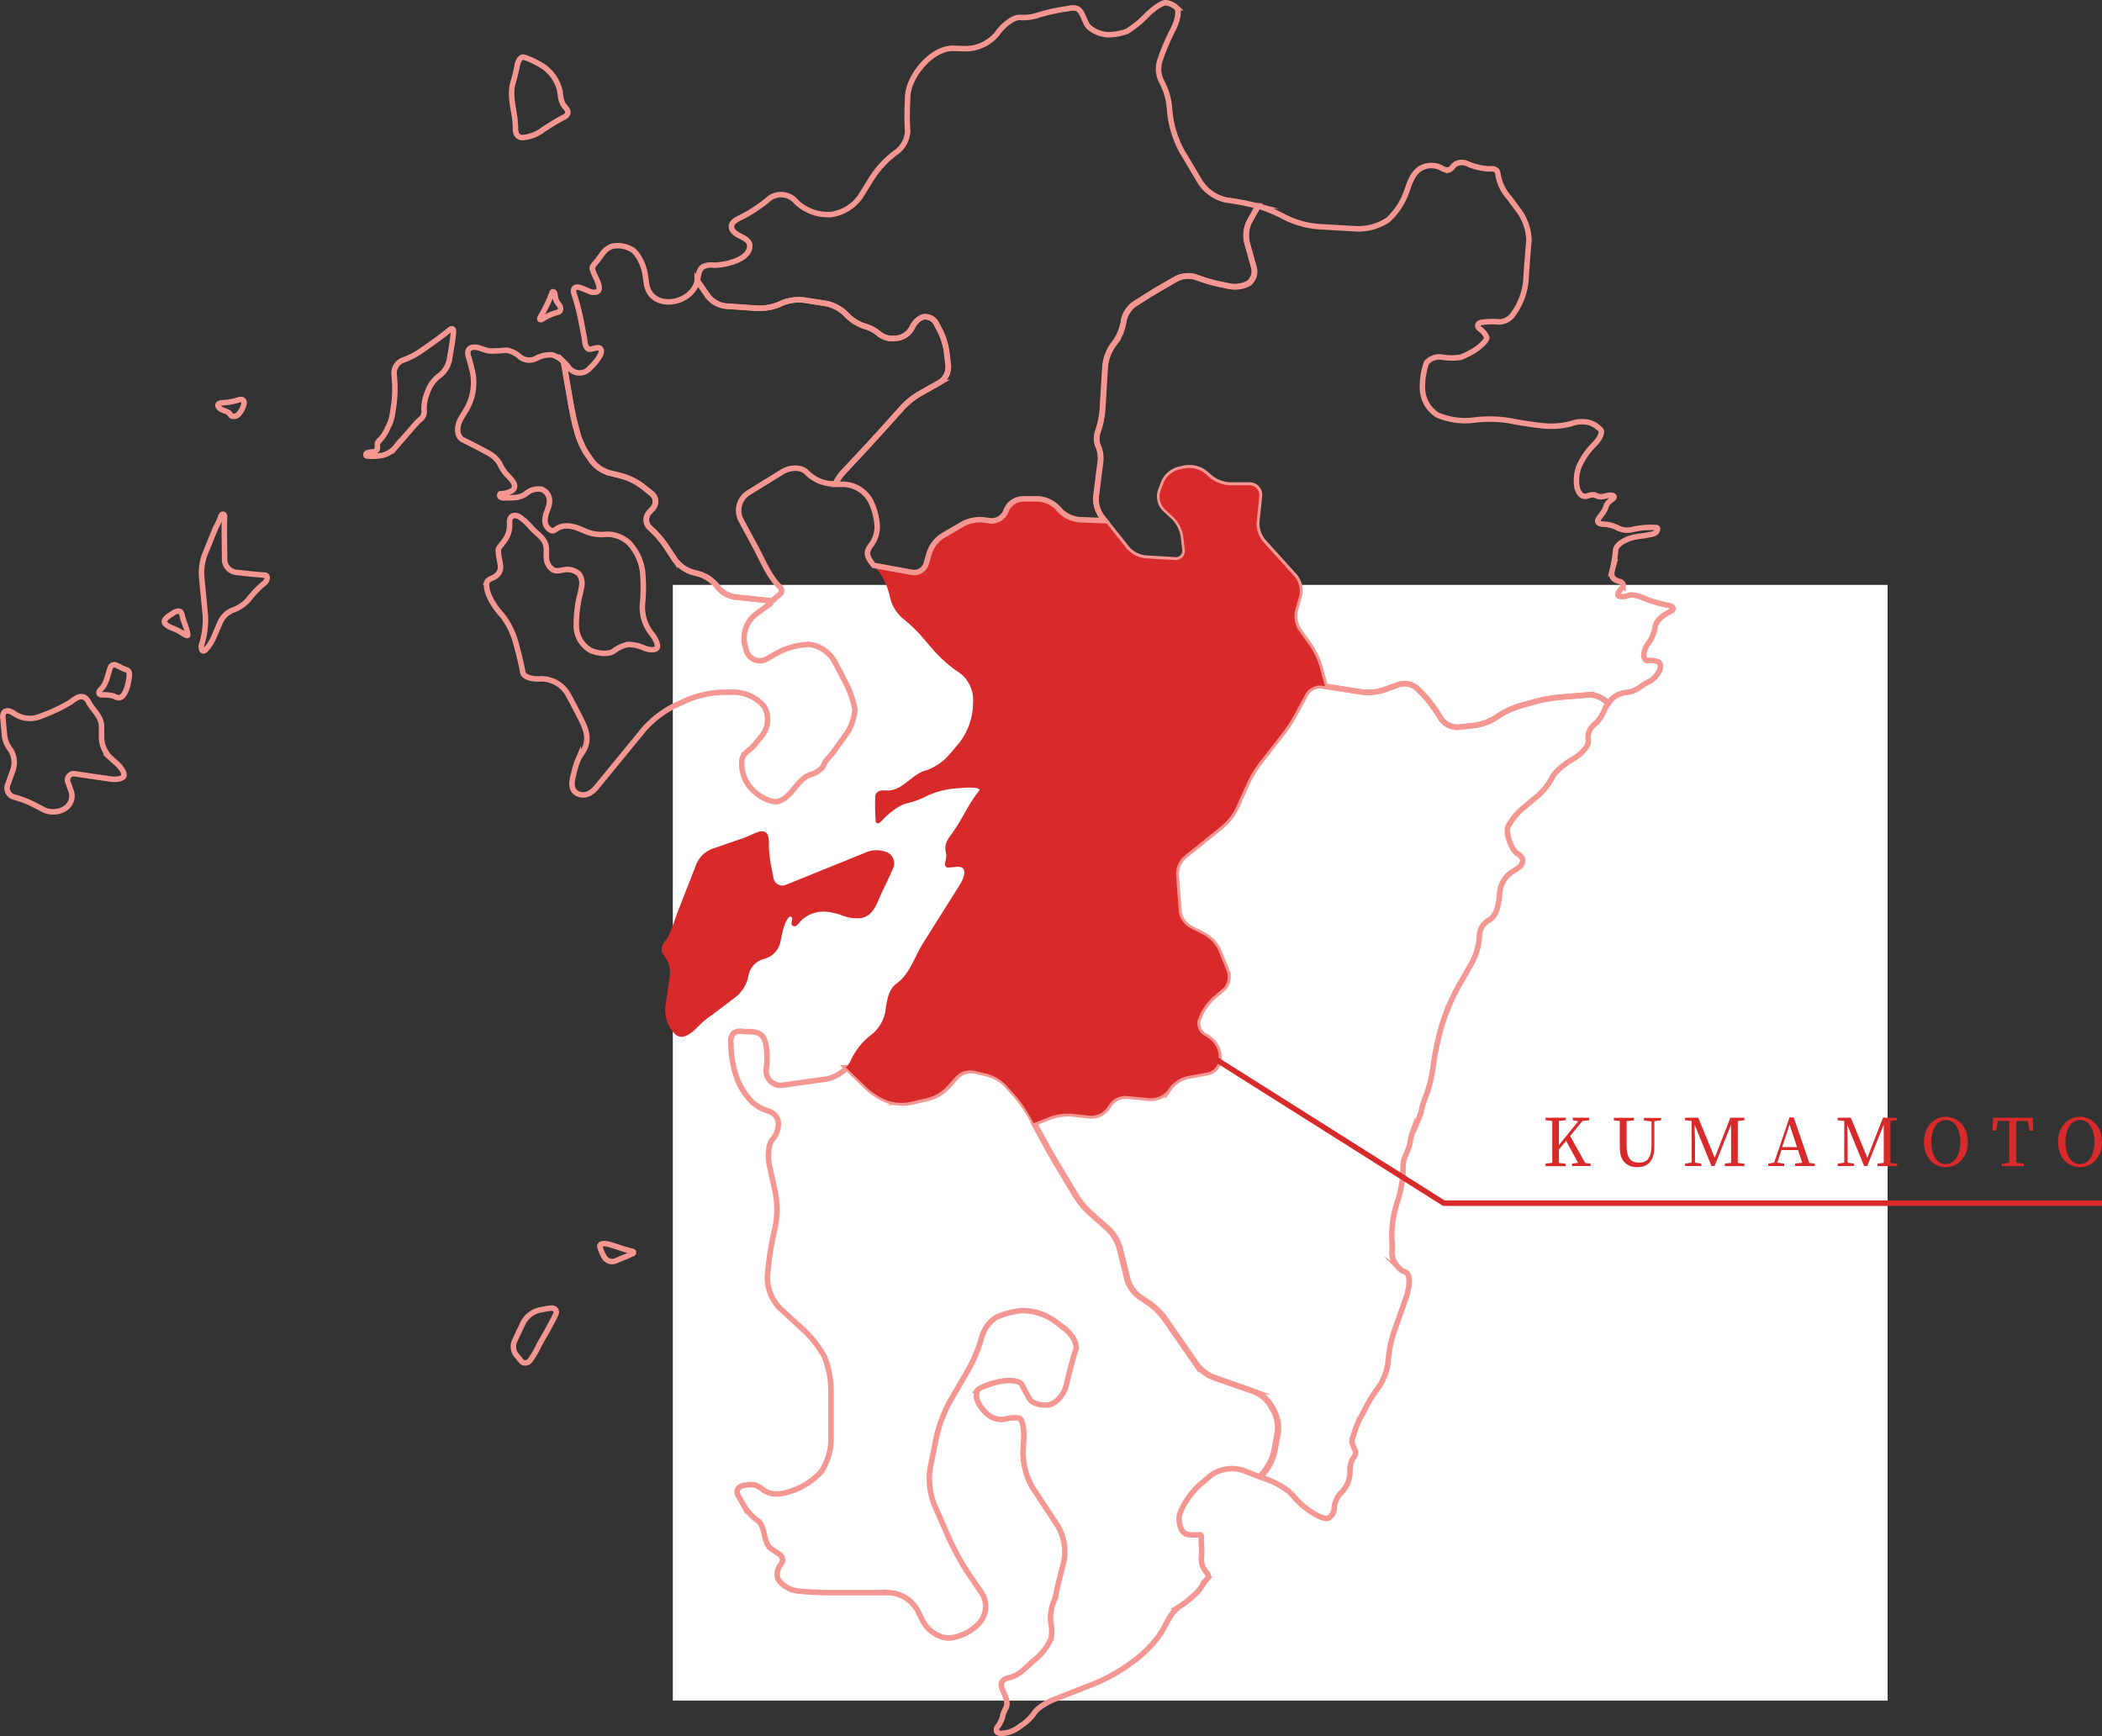 <svg id="Layer_1" data-name="Layer 1" xmlns="http://www.w3.org/2000/svg" width="382.4" height="315.92" viewBox="0 0 382.4 315.92">
  <rect x="0" y="0" width="382.4" height="315.92" fill="#333333" stroke="none"/>
  <defs>
    <style>
      .cls-1 {
        fill: #fff;
      }

      .cls-2, .cls-4 {
        fill: none;
        stroke-miterlimit: 10;
      }

      .cls-2 {
        stroke: #f49792;
      }

      .cls-3 {
        fill: #d82a2a;
      }

      .cls-4 {
        stroke: #d82a2a;
      }
    </style>
  </defs>
  <title>index_img01</title>
  <rect class="cls-1" x="122.4" y="106.42" width="221" height="203"/>
  <g>
    <g>
      <path class="cls-2" d="M-5415.44,247.2c0,.39.07.78.08,1.17a2.84,2.84,0,0,0,.16,1.27,1.22,1.22,0,0,0,.89.67,1.41,1.41,0,0,0,.41,0,7.07,7.07,0,0,0,3.64-1.48c1.22-.77,2.34-1.52,3.64-2.18a1.38,1.38,0,0,0,.74-.64c.17-.44-.14-.91-.46-1.26-.8-.85-.8-2-1-3.14a7.39,7.39,0,0,0-3.26-4.41c-1.55-.92-3.14-1.6-3.53-1.5s-.8.77-.92,1.5-.46,2.11-.75,3.09C-5416.47,242.55-5415.7,244.92-5415.44,247.2Z" transform="translate(5509.14 -225.29)"/>
      <path class="cls-2" d="M-5410.86,283c-.2.41,0,.57.37.36a10,10,0,0,1,2.62-1.2,1.08,1.08,0,0,0,.52-.21.8.8,0,0,0,.11-.88c-.17-.41-.53-.69-.71-1.1a6.41,6.41,0,0,1-.26-1.23.54.54,0,0,0-.15-.3.21.21,0,0,0-.3,0,.23.23,0,0,0-.07.14A24.77,24.77,0,0,1-5410.86,283Z" transform="translate(5509.14 -225.29)"/>
      <path class="cls-2" d="M-5428.08,285.91l.76-.62a.53.53,0,0,1,.48-.17c.2.08.22.36.2.57-.14,1.7-.47,3.36-.74,5a4.79,4.79,0,0,1-1.79,2.93,6.11,6.11,0,0,0-2.13,2.83l-.08.22a7.71,7.71,0,0,0-.62,3.16,1.88,1.88,0,0,1-.29,1.38c-.31.39-.76.68-1.09,1.06l-1.18,1.35-2.44,2.82-.11.13a4.48,4.48,0,0,1-2.51,1.58,10.65,10.65,0,0,1-2.65.12.45.45,0,0,1-.25-.07.27.27,0,0,1,0-.34.55.55,0,0,1,.3-.22,3.84,3.84,0,0,1,.91-.13,1,1,0,0,0,.77-.44c.17-.34,0-.74.07-1.11s.42-.62.69-.89a7.27,7.27,0,0,0,1.2-2,7.1,7.1,0,0,0,.79-2.19l.29-1.9a21.69,21.69,0,0,0,.17-4.11l-.11-1.45a2.53,2.53,0,0,1,1.55-2.58,13.77,13.77,0,0,0,3.39-1.73C-5431.06,288.1-5429.54,287.05-5428.08,285.91Z" transform="translate(5509.14 -225.29)"/>
      <path class="cls-2" d="M-5464.88,299.2c.37-.92,0-1.44-.87-1.15a11.13,11.13,0,0,1-2.84.52c-.71,0-1.08.32-.83.72.55.84,1.7.63,2.19,1.44a1.18,1.18,0,0,0,.13.18.53.53,0,0,0,.24.11,1.23,1.23,0,0,0,1-.24A4.07,4.07,0,0,0-5464.88,299.2Z" transform="translate(5509.14 -225.29)"/>
      <path class="cls-2" d="M-5469.95,321.41a15.1,15.1,0,0,0,.93-2,1,1,0,0,1,.16-.39.34.34,0,0,1,.36-.16c.2.07.23.34.22.55-.11,2.56,0,5.12,0,7.7a2.39,2.39,0,0,0,2.06,2.31c1.74.2,3.47.39,5.22.52a.48.48,0,0,1,.37.14.35.35,0,0,1,.07.2,1.07,1.07,0,0,1-.09.64,1.72,1.72,0,0,1-.59.61,18.88,18.88,0,0,0-2.61,2.75,6.78,6.78,0,0,1-2.89,2,4.19,4.19,0,0,0-2.36,2.28l-1.2,2.78a7.81,7.81,0,0,1-1.43,2.16c-.13.13-.31.27-.49.21a.39.39,0,0,1-.19-.17,1.56,1.56,0,0,1,0-1.13,15.24,15.24,0,0,0,.63-5.15l-.69-7.14a9.8,9.8,0,0,1,.61-4Z" transform="translate(5509.14 -225.29)"/>
      <path class="cls-2" d="M-5476.59,336.48a1.86,1.86,0,0,0-1.12.41c-.47.3-1.39.82-1.52,1.4s.9,1.06,1.32,1.23a9.77,9.77,0,0,1,2,1,2,2,0,0,0,.86.4c.19,0-.17-1.24-.21-1.36-.18-.52-.36-1-.55-1.58S-5476,336.63-5476.59,336.48Z" transform="translate(5509.14 -225.29)"/>
      <path class="cls-2" d="M-5485.62,348.27a1.37,1.37,0,0,0,0-.19,1,1,0,0,0-.13-.66,1.1,1.1,0,0,0-.53-.31c-.62-.22-1.14-.54-1.74-.8a.77.77,0,0,0-1.05.44c-.43,1.18-.7,2.91-1.59,3.81a2.43,2.43,0,0,0-.39.45.48.48,0,0,0,0,.55.59.59,0,0,0,.41.15,8.61,8.61,0,0,1,2.16.21,2.23,2.23,0,0,0,1,.33C-5486.23,352.13-5485.72,349.37-5485.62,348.27Z" transform="translate(5509.14 -225.29)"/>
      <path class="cls-2" d="M-5492.71,353.56l-.24-.38a2.28,2.28,0,0,0-.81-1,1.53,1.53,0,0,0-1.35.05,8.18,8.18,0,0,0-1.16.79,30.2,30.2,0,0,1-5.42,2.56,5,5,0,0,1-4.69-.35,4.42,4.42,0,0,0-1-.54,1,1,0,0,0-1,.18,1.44,1.44,0,0,0-.22,1.16c.08.9.16,1.8.25,2.7a5.23,5.23,0,0,0,1.13,3,4.27,4.27,0,0,1,.48,3.53l-.95,2.68a1.71,1.71,0,0,0,1.09,2.37,18.59,18.59,0,0,1,3.62,1.38l1.82.95a4.09,4.09,0,0,0,3.61-.11l.3-.18a2.7,2.7,0,0,0,1.09-3l-.56-1.58a1.16,1.16,0,0,1,1.37-1.66l6.33.92c1.13.16,2.21-.07,2.4-.53s-.35-1.45-1.19-2.21l-1.33-1.2a5.39,5.39,0,0,1-1.53-3.47v-2.17C-5490.68,355.83-5491.9,354.79-5492.71,353.56Z" transform="translate(5509.14 -225.29)"/>
      <path class="cls-3" d="M-5346.66,383.29a2.24,2.24,0,0,0-.93-2.85,5,5,0,0,0-3.71-.18l-14.83,6a1.64,1.64,0,0,1-2.31-1.26l-.46-2.38a25.29,25.29,0,0,1-.35-3c0-.71.06-2.15-.39-2.71a1.12,1.12,0,0,0-.79-.37,2.61,2.61,0,0,0-.87.15c-.87.3-1.65.76-2.53,1.06l-2.67.92-3.19,1.1a5.14,5.14,0,0,0-2.71,2.6l-2,5.11-1.62,4.15a42.47,42.47,0,0,1-1.52,4,6.58,6.58,0,0,1-.38.63,3.28,3.28,0,0,0-.87,1.74c0,.73.58,1.31,1,1.94a5.2,5.2,0,0,1,.52,2.84l-.77,5.23a6.24,6.24,0,0,0,1.55,5.28,2.08,2.08,0,0,0,1.16.65,2,2,0,0,0,1-.19c1.31-.56,2.16-1.77,3.23-2.66.67-.56,1.41-1.07,2.12-1.61l3.76-2.84a6.56,6.56,0,0,0,2.11-3.27l.2-.89a3.85,3.85,0,0,1,2.43-2.61l.69-.21a4.06,4.06,0,0,0,2.52-2.59c.4-1.52.56-3.34,1.44-4.63.14-.21.37-.44.6-.34.51.24-.12,1.15.17,1.54a.65.65,0,0,0,.89,0,4.58,4.58,0,0,0,.66-.73,5.83,5.83,0,0,1,4.78-1.72,11.28,11.28,0,0,1,2.63.6,7.5,7.5,0,0,0,3.45.57c2.4-.31,3-2.7,3.89-4.59Q-5347.7,385.57-5346.66,383.29Z" transform="translate(5509.14 -225.29)"/>
      <path class="cls-2" d="M-5394.54,453.6l.42-.19c.11,0,.23-.12.23-.24s-.18-.22-.33-.25c-1.33-.28-2.66-.8-4-1.19-1.09-.33-1.89-.15-1.78.4a7.34,7.34,0,0,0,.92,2.08,1.7,1.7,0,0,0,2.08.43C-5396.17,454.26-5395.35,454-5394.54,453.6Z" transform="translate(5509.14 -225.29)"/>
      <path class="cls-2" d="M-5408.08,464.53c.43-.86-.14-1.4-1.26-1.19l-1.67.32a4.59,4.59,0,0,0-2.93,2.25l-1.6,3.38a2.56,2.56,0,0,0,.59,2.85c.18.24.37.47.56.71a1.28,1.28,0,0,0,.28.29,1.09,1.09,0,0,0,1.39-.3,18.36,18.36,0,0,0,1.74-3c.36-.64.73-1.28,1.1-1.92C-5409.31,466.9-5408.5,465.39-5408.08,464.53Z" transform="translate(5509.14 -225.29)"/>
      <path class="cls-2" d="M-5277.22,489.27l.61-3.36a6.63,6.63,0,0,0-.64-3.77l-.65-1.17a6.24,6.24,0,0,0-2.92-2.45l-7.49-2.62a7.42,7.42,0,0,1-3.08-2.35l-5.8-8.36a12.62,12.62,0,0,0-2.85-2.8l-1.71-1.14a6.12,6.12,0,0,1-2.19-3.1l-1.46-5.87a7.75,7.75,0,0,0-2-3.32l-3.37-3a15.53,15.53,0,0,1-2.57-3.09l-3.57-5.95c-.58-1-1.49-2.54-2-3.52l-2.94-5.31a22.42,22.42,0,0,0-2.33-3.31l-1.83-2.05a7.53,7.53,0,0,0-3.33-2l-2.46-.58a3.77,3.77,0,0,0-3.33,1.06l-1.65,1.86a7.42,7.42,0,0,1-3.33,2l-3.39.79a8.17,8.17,0,0,1-3.9-.24l-.33-.12a11.61,11.61,0,0,1-3.38-2.1l-4-3.83a6.89,6.89,0,0,1-3.81,2.07l-7.67,1.07a2.64,2.64,0,0,1-3.14-3l.08-.83c.19-1.92-.12-4.14-.69-4.92-.86-1.18-2.37-.92-3.63-1a2.44,2.44,0,0,0-1.65.25,2.27,2.27,0,0,0-.54,2,18.87,18.87,0,0,0,1.26,6.74,13.67,13.67,0,0,0,2.64,3.92,8.56,8.56,0,0,0,3,1.6,2.56,2.56,0,0,1,1.74,2.06,4.55,4.55,0,0,1-1.1,3.08c-.7.78-.94,3-.52,4.86l1.05,4.8a16.58,16.58,0,0,1-.08,6.59,50.76,50.76,0,0,0-1.17,6.66l-.18,1.91a8,8,0,0,0,2.26,5.89l4.36,4a19.32,19.32,0,0,1,3.77,4.89,17.2,17.2,0,0,1,1.17,6v9.07a10.88,10.88,0,0,1-1.8,5.8,13,13,0,0,1-5.13,3.41l-.22.07c-1.76.6-3.53.93-5.15-.17a6.27,6.27,0,0,0-1.34-.84,3.71,3.71,0,0,0-1.59-.08,3.57,3.57,0,0,0-1.08.21,1.24,1.24,0,0,0-.74.76,1.44,1.44,0,0,0,.22,1.06c.29.51.56,1,.86,1.53a9.6,9.6,0,0,0,2.35,2.74c1.76.88,1.19,4,2.58,5.18.49.42,1.08.7,1.59,1.1a1.41,1.41,0,0,1,.65,1.19,2.4,2.4,0,0,1-.46.88,2.65,2.65,0,0,0-.4,2.45,5,5,0,0,0,3.52,2.19c1.4.17,4.13.31,6.07.31h10.64a6.33,6.33,0,0,1,5.12,3.14l1,2a5.92,5.92,0,0,0,4.65,3.14,8.75,8.75,0,0,0,5.47-2.57l.18-.19a4.57,4.57,0,0,0,.42-5.47l-2.44-3.57a47.15,47.15,0,0,1-3.4-6.14l-2.8-6.38a13.05,13.05,0,0,1-.72-6.69l1.14-5.64a25.6,25.6,0,0,1,2.48-6.5l3.28-5.65a26.23,26.23,0,0,0,2.41-5.75,6.53,6.53,0,0,1,2.58-3.77,14.28,14.28,0,0,1,4.94-1.28,10.2,10.2,0,0,1,5.81,1.9l1.68,1.26c1.55,1.16,2.52,3,2.15,4s-1,3.46-1.47,5.35l-.22.94c-.44,1.89-1.94,3.56-3.33,3.71s-2.88-.31-3.31-1-1.08-1.89-1.45-2.65-2.23-1-4.11-.59-3.68,1.13-4,1.58a2.76,2.76,0,0,0,.21,2.35A7,7,0,0,0-5329,483a4,4,0,0,0,2.77.48,6.14,6.14,0,0,1,2.44-.18c.59.11,1,1.79.9,3.73l-.13,2.49a12.7,12.7,0,0,0,1.75,6.47l4.6,7a9.21,9.21,0,0,1,1.07,6.37c-.35,1.43-.71,2.86-1.07,4.29-.22.87-.35,1.8-.61,2.64a8.64,8.64,0,0,0-.73,4.08,7.51,7.51,0,0,1,.09,3.06,10.69,10.69,0,0,1-3.16,4c-1.31,1.09-2.4,2.51-4.09,3a8.53,8.53,0,0,0-1,.31,1.37,1.37,0,0,0-.77.74,1.87,1.87,0,0,0,.2,1.3c.44,1.07,1.22,2.36.47,3.5a5.31,5.31,0,0,0-.53,1.54,5.37,5.37,0,0,1-.83,1.61,1,1,0,0,0-.23.81c.12.38.62.46,1,.43a5.74,5.74,0,0,0,3.38-1.35A8.84,8.84,0,0,0-5321,537c.39-.76,2.19-2,4-2.65l7-2.74a32.25,32.25,0,0,0,6.12-3.37l1.53-1.13a20.77,20.77,0,0,0,4.6-5c1-1.69,1.5-3.31,3.16-4.49a18.94,18.94,0,0,0,3.36-2.75c.61-.7,1-1.5,1.61-2.2a1.15,1.15,0,0,0,.3-.52c.05-.35-.23-.64-.46-.9a3.77,3.77,0,0,1-.76-2.94c.07-1.12-.1-2.19-.05-3.32a.46.46,0,0,0-.14-.44.43.43,0,0,0-.23,0l-1.35,0a2.84,2.84,0,0,1-1.05-.14c-1.16-.46-1.5-2.7-1.14-3.74a14.58,14.58,0,0,1,3.76-5.36l1.76-1.48a6.57,6.57,0,0,1,6-1l3.17,1.23.94-1.13A9.13,9.13,0,0,0-5277.22,489.27Z" transform="translate(5509.14 -225.29)"/>
      <path class="cls-2" d="M-5220.21,351.73l-5.44.46a25.53,25.53,0,0,0-4,.71l-3,.84a15.51,15.51,0,0,0-3.66,1.67l-.78.52a10.16,10.16,0,0,1-3.72,1.35l-3,.33a3.63,3.63,0,0,1-3.13-1.49l-1-1.57a23.34,23.34,0,0,0-2.54-3.15l-.82-.82a3.5,3.5,0,0,0-3.35-.74l-2.77,1a9.51,9.51,0,0,1-3.93.38l-7.23-1.14a3.07,3.07,0,0,0-3,1.48l-2,3.68a28.2,28.2,0,0,1-2.2,3.4l-4.25,5.44a21,21,0,0,0-2.1,3.46l-2.18,4.82a10.37,10.37,0,0,1-2.42,3.13l-7,5.64a4.37,4.37,0,0,0-1.43,3.31l.51,6.72a4,4,0,0,0,2,2.95l2.65,1.36a6.38,6.38,0,0,1,2.57,2.82l1.53,3.78a3,3,0,0,1-.8,3.19l-1.7,1.42a10,10,0,0,0-2.36,3.17l-.33.76a2.5,2.5,0,0,0,.91,3l1.08.7a4.15,4.15,0,0,1,1.71,3.13v.6a2.57,2.57,0,0,1-2,2.41l-3.72.69a5.76,5.76,0,0,0-3.17,2l-.38.54a3.9,3.9,0,0,1-3.2,1.46l-4.32-.41a3.63,3.63,0,0,0-3.12,1.52l-.38.59a3.61,3.61,0,0,1-3.12,1.49l-3.35-.36a9.81,9.81,0,0,0-3.91.53l-3,1.19,2,3.7c.55,1,1.46,2.56,2,3.52l3.57,5.95a15.53,15.53,0,0,0,2.57,3.09l3.37,3a7.75,7.75,0,0,1,2,3.32l1.46,5.87a6.12,6.12,0,0,0,2.19,3.1l1.71,1.14a12.62,12.62,0,0,1,2.85,2.8l5.8,8.36a7.42,7.42,0,0,0,3.08,2.35l7.49,2.62a6.24,6.24,0,0,1,2.92,2.45l.65,1.17a6.63,6.63,0,0,1,.64,3.77l-.61,3.36a9.13,9.13,0,0,1-1.66,3.57l-.94,1.13.86.34a15.16,15.16,0,0,1,4.14,2.12c1.08.86,1.85,2.06,2.95,2.91l.61.46c1.54,1.19,3.29,2,3.9,1.74a2.2,2.2,0,0,0,1.1-2,4.49,4.49,0,0,1,1.43-2.83,5.37,5.37,0,0,0,1.43-3.54,4.69,4.69,0,0,1,.43-2.3c.34-.59.74-.91.5-1.7a7.17,7.17,0,0,1-.57-1.52,2.6,2.6,0,0,1,.22-1,26.84,26.84,0,0,1,1.11-3.08,16.57,16.57,0,0,0,1-1.82,23.85,23.85,0,0,1,2.35-3.81,10.3,10.3,0,0,0,1.91-4.95,21.49,21.49,0,0,1,1.16-5.65l2-5.67c.37-1,1.1-3.75.29-4.68-.26-.29-.67-.35-1-.55a2.75,2.75,0,0,1-.76-.76,3.53,3.53,0,0,1-1-2.44,13.25,13.25,0,0,0,0-2,19.64,19.64,0,0,1,.85-6.85,23.48,23.48,0,0,0,1.16-5.43,14.15,14.15,0,0,1,.11-2.44c.25-.91.75-1.73,1-2.63s.31-1.73.61-2.54a33.31,33.31,0,0,0,1.5-3.47,18,18,0,0,1,1.05-3.44,23.26,23.26,0,0,0,1.17-4.86l.22-1.48a51.93,51.93,0,0,1,1.59-6.85l.11-.31a39.44,39.44,0,0,1,2.84-6.41l2.08-3.6a11.67,11.67,0,0,0,1.61-5.17,3.34,3.34,0,0,1,1.67-3c1.58-.78,1.88-3.24,2-4.76a5.14,5.14,0,0,1,2.41-4.15,7.12,7.12,0,0,0,1.31-.91,1.41,1.41,0,0,0,.43-1.45,2.31,2.31,0,0,0-1-.94c-1-.67-2-3.52-1.66-4.74a11.06,11.06,0,0,1,3.1-3.73l1.79-1.51a11.84,11.84,0,0,0,3.14-3.68c.25-.78,1.8-2.25,3.46-3.26l.55-.33c1.65-1,2.83-2.53,2.61-3.38a2.94,2.94,0,0,1,1-2.71,6.64,6.64,0,0,0,1.86-2.53,5.57,5.57,0,0,1,.75-1.38l-.25-.27A4.7,4.7,0,0,0-5220.21,351.73Z" transform="translate(5509.14 -225.29)"/>
      <path class="cls-2" d="M-5205.45,335.48a26,26,0,0,1-4.21-1.18c-.83-.35-2.32-1-3.23-.66a3,3,0,0,1-1.72.13c-.76-.34.73-1.57.78-1.9a.69.69,0,0,0-.4-.67c-.25-.13-.53-.17-.78-.28-1.15-.48-1-1.32-.74-2.25a20.25,20.25,0,0,0,.52-3.3c.12-1,1.77-2.05,3.68-2.4,0,0,.65-.12.78-.12a16.46,16.46,0,0,0,1.64-.27,2.79,2.79,0,0,0,1-.26.92.92,0,0,0,.53-.82.21.21,0,0,0-.05-.15.28.28,0,0,0-.22-.07,15.18,15.18,0,0,0-4.46.39,3.78,3.78,0,0,1-2.48-.32,6.4,6.4,0,0,0-2.66-.69c-.79,0-1.2-.4-.92-.88s.81-1.06,1.13-1.62.29-1,.68-1.4.61-.5.9-.77a.36.36,0,0,0,.17-.32c0-.14-.2-.21-.34-.24-.93-.18-1.75.52-2.71.12a4.77,4.77,0,0,0-.52-.22,2.29,2.29,0,0,0-1.2.19c-1.25.38-1.77-.69-2-1.76a7.51,7.51,0,0,1,.38-3.56,13.14,13.14,0,0,1,2.68-3.94c1.06-1,1.65-2.27,1.31-2.74a5,5,0,0,0-2.1-1.35,5.81,5.81,0,0,0-3.32.21,14.21,14.21,0,0,1-5.21.37c-1.85-.19-4.49-.6-5.87-.9a22.86,22.86,0,0,0-6-.19l-1.09.12a12.74,12.74,0,0,1-6.18-1,5.85,5.85,0,0,1-2.68-4.8,12.9,12.9,0,0,1,.73-4.69,3.09,3.09,0,0,1,2.93-1,10.53,10.53,0,0,0,3.3,0,13.14,13.14,0,0,0,3-1.6c1-.72,1.82-1.63,1.74-2a3.72,3.72,0,0,0-1.25-1.54c-.6-.46-.49-1,.24-1.2a14.66,14.66,0,0,1,3.31-.09,3.21,3.21,0,0,0,2.62-1.58,12.13,12.13,0,0,0,2.19-5.9l.08-1.28c.13-1.93.35-4.67.48-6.08a9.54,9.54,0,0,0-1.86-5.41l-1.77-2.39a8.31,8.31,0,0,1-2-4.16,1.42,1.42,0,0,0-.26-.76,1.46,1.46,0,0,0-1.23-.27,11.44,11.44,0,0,1-4.19-1,2.36,2.36,0,0,0-2.17.2c-.4.33-.66.89-1.16,1a2,2,0,0,1-1.32-.4,4,4,0,0,0-3.58,0c-1.58.82-2.19,2.76-2.72,4.34a12.91,12.91,0,0,1-3.37,5.12,9.75,9.75,0,0,1-5.79,1.63l-6.76-.39a16.65,16.65,0,0,1-6.07-1.64,27.69,27.69,0,0,0-5-2.11l-1.58,2.81a5.72,5.72,0,0,0-.47,3.73l1.24,4.61a2.74,2.74,0,0,1-1,2.9,5.38,5.38,0,0,1-3.47.5l-2.15-.45a27.93,27.93,0,0,1-3.84-1.17,4.82,4.82,0,0,0-3.63.26l-2,1.15c-1,.55-2.55,1.5-3.49,2.09l-2.13,1.35a5,5,0,0,0-2,3.11l0,.12a9.33,9.33,0,0,1-1.48,3.65l-.55.74a8.18,8.18,0,0,0-1.33,3.67l-.49,8a15.93,15.93,0,0,1-.78,3.79,3.7,3.7,0,0,0,0,2.79,5.53,5.53,0,0,1,.39,3l-.78,6.17a5.53,5.53,0,0,0,1,3.61l4.7,5.91a5.17,5.17,0,0,0,3.3,1.71l5.4.32a1.65,1.65,0,0,0,1.8-1.9l-.28-2.45a6.35,6.35,0,0,0-1.73-3.4l-1.64-1.51a3.26,3.26,0,0,1-.78-3.28l.6-1.58a4.2,4.2,0,0,1,2.71-2.33l1.22-.26a4.66,4.66,0,0,1,3.53.9l1,.87a6.39,6.39,0,0,0,3.58,1.33h3.53a1.79,1.79,0,0,1,1.82,2l-.49,4.68a5.19,5.19,0,0,0,1.14,3.53l5.81,6.44a4.11,4.11,0,0,1,.81,3.47l-.74,2.64a4.79,4.79,0,0,0,.62,3.62l2.08,2.93a14.16,14.16,0,0,1,1.72,3.62l1,3.68,6.7,1.05a9.51,9.51,0,0,0,3.93-.38l2.77-1a3.5,3.5,0,0,1,3.35.74l.82.82a23.34,23.34,0,0,1,2.54,3.15l1,1.57a3.63,3.63,0,0,0,3.13,1.49l3-.33a10.16,10.16,0,0,0,3.72-1.35l.78-.52a15.51,15.51,0,0,1,3.66-1.67l3-.84a25.53,25.53,0,0,1,4-.71l5.44-.46a4.7,4.7,0,0,1,3.41,1.31l.25.27a6,6,0,0,1,.85-1,4.44,4.44,0,0,1,2.36-1,5.1,5.1,0,0,0,2.44-.89,12,12,0,0,1,2-1.2,4.53,4.53,0,0,0,1.61-1.78c.44-.8.28-1.61-.35-1.78a4.24,4.24,0,0,0-1.74-.17c-.32.08-.63-.32-.7-.88a3.8,3.8,0,0,1,.85-2.3,6.41,6.41,0,0,0,1.16-2.65c.19-1.56,1.53-2.43,2.8-3.07.23-.12.5-.29.52-.55S-5205.11,335.56-5205.45,335.48Z" transform="translate(5509.14 -225.29)"/>
      <path class="cls-2" d="M-5378.62,332.08l-.05-.07a6.77,6.77,0,0,0-3.13-2.22l-1.5-.41a6.3,6.3,0,0,1-3.08-2.25l-1.67-2.52a17.85,17.85,0,0,0-2.64-3.05l-.23-.2a2,2,0,0,1-.13-2.84l.62-.67a1.86,1.86,0,0,0-.2-2.76l-1.73-1.37a11.42,11.42,0,0,0-3.56-1.77l-2.49-.63a6.32,6.32,0,0,1-3.12-2.18l-.85-1.24a14.33,14.33,0,0,1-1.68-3.64l-.32-1.18c-.29-1.08-.69-2.87-.88-4l-1.37-7.93a4.44,4.44,0,0,0-2.05-1.29,5.5,5.5,0,0,0-3,.68,2.69,2.69,0,0,1-2.91-.36A4.83,4.83,0,0,0-5417,289a27.49,27.49,0,0,1-3,.16c-1.13-.13-2.21-.92-3.3-.64a1.15,1.15,0,0,0-.39.18c-.45.35-.38,1.05-.19,1.6.27.81.42,1.53.63,2.36l.11.42a9.79,9.79,0,0,1-1,6.44l-1.07,1.78c-1,1.66-.85,3.48.34,4.05s3.1,1.56,4.27,2.2a5.49,5.49,0,0,1,2.35,2.07,7.68,7.68,0,0,0,1.67,2.4c.48.49,1.43,1.5.9,2.24a1.69,1.69,0,0,1-.74.52,5.08,5.08,0,0,1-1.71.36.41.41,0,0,0,.09.62,1.19,1.19,0,0,0,.7.12c1.47-.05,2.82.12,4-.87a3.53,3.53,0,0,1,2.64-.72,2.19,2.19,0,0,1,1.51,1.83c.16,1.49-.85,2.49-.8,3.9a2,2,0,0,0,1,1.73.87.87,0,0,0,.44.11,1.59,1.59,0,0,0,.63-.33c1.63-1.12,3.75-.31,5.33.45a7.69,7.69,0,0,0,3.79.52,5.86,5.86,0,0,1,4.11,1.59,9.41,9.41,0,0,1,2.43,5.06,30.67,30.67,0,0,1,0,6.06,7.65,7.65,0,0,0,1.43,5.07c1,1.18,1.53,2.49,1.2,2.91s-1.39.41-2.35,0a7.29,7.29,0,0,0-2.91-.64,6.49,6.49,0,0,0-2.59,1.19c-.79.6-2.66.56-4.15-.08a5.16,5.16,0,0,1-2.67-4.54,24.63,24.63,0,0,1,.52-5.06,16,16,0,0,0,.52-2.59,3.31,3.31,0,0,0-.48-1.68,3.11,3.11,0,0,0-2-.88c-.89-.07-1.87.48-2.73.08a2.41,2.41,0,0,1-1-1.11c-.61-1.19.06-2.63-.55-3.91-.54-1.12-1.64-1.7-2.42-2.62a11.66,11.66,0,0,0-1.75-1.69,2.49,2.49,0,0,0-1-.54,1,1,0,0,0-1,.27,1.88,1.88,0,0,0-.23,1.27c0,1.87-.69,2.73-1.79,4.1a1.42,1.42,0,0,0-.26.44,1.5,1.5,0,0,0,0,.42c0,1,.34,1.88.4,2.82a2.17,2.17,0,0,1-1.48,2c-.39.19-.84.37-1,.77a1.15,1.15,0,0,0-.08.49c0,1.83,1.59,4.21,2.81,5.5a14,14,0,0,1,2.52,5.07l.15.53c.51,1.88,1,4.05,1.12,4.84s1.62,1.31,3.35,1.16a5.62,5.62,0,0,1,4.88,2.85c.93,1.7,2.13,4,2.66,5.12.76,1.63,1.11,3.09.33,4.76-.3.66-.82,1.21-1.12,1.87a13.25,13.25,0,0,0-.73,2.26c-.28,1.06-.78,2.66,0,3.59a2.22,2.22,0,0,0,1.73.67c1.41-.07,2.34-1.43,3.16-2.44L-5392,358a18.53,18.53,0,0,1,5.42-4.22l2.31-1.08a18.51,18.51,0,0,1,6.72-1.46l2.12,0a7.3,7.3,0,0,1,5.32,2.62,4.73,4.73,0,0,1-.44,5.32c-.43.54-.9,1.06-1.31,1.61-.58.79-1.69,1.3-2.13,2.17a2.38,2.38,0,0,0-.2,1,6.63,6.63,0,0,0,2.56,5.58c1.43,1.2,3.35,1.89,4.27,1.51,2.48-1,3.21-3.91,5.6-4.81a4.66,4.66,0,0,0,2.16-1.23c.31-.39.42-.89.71-1.28s.87-.95,1.25-1.47l2.16-3a9.13,9.13,0,0,0,1.87-4.89,18.3,18.3,0,0,0-1.84-5.16l-1.82-3.48a6.22,6.22,0,0,0-4.67-3.2,13.53,13.53,0,0,0-6.07,1.7l-1.41.82a2.57,2.57,0,0,1-4-1.62l-.23-.85a5.52,5.52,0,0,1,1.93-5.47l1.87-1.36a7.24,7.24,0,0,0,1.16-1.12l-6.8-.71A5.09,5.09,0,0,1-5378.62,332.08Z" transform="translate(5509.14 -225.29)"/>
      <path class="cls-3" d="M-5269.1,346.51a14.16,14.16,0,0,0-1.72-3.62l-2.08-2.93a4.79,4.79,0,0,1-.62-3.62l.74-2.64a4.11,4.11,0,0,0-.81-3.47l-5.81-6.44a5.19,5.19,0,0,1-1.14-3.53l.49-4.68a1.79,1.79,0,0,0-1.82-2h-3.53a6.39,6.39,0,0,1-3.58-1.33l-1-.87a4.66,4.66,0,0,0-3.53-.9l-1.22.26a4.2,4.2,0,0,0-2.71,2.33l-.6,1.58a3.26,3.26,0,0,0,.78,3.28l1.64,1.51a6.35,6.35,0,0,1,1.73,3.4l.28,2.45a1.65,1.65,0,0,1-1.8,1.9l-5.4-.32a5.17,5.17,0,0,1-3.3-1.71l-4.12-5.17-4.57-.17a5.76,5.76,0,0,1-3.44-1.54l-.73-.78a5.45,5.45,0,0,0-3.44-1.47h-2.82a3.39,3.39,0,0,0-2.85,1.86l-.23.55a2.83,2.83,0,0,1-2.83,1.58l-1.19-.17a6.73,6.73,0,0,0-3.76.75l-3.76,2.21a5.87,5.87,0,0,0-2.3,3l-.58,2a2.28,2.28,0,0,1-2.55,1.59l-7-1.27a15.42,15.42,0,0,1,1.52,1.88,12.66,12.66,0,0,1,1.48,3.75,7.37,7.37,0,0,0,2.23,3.94,27,27,0,0,1,3.9,3.75l1.85,2.16a24.82,24.82,0,0,0,4.82,4.18,6.09,6.09,0,0,1,2.37,5l-.05,1.33a12.07,12.07,0,0,1-2.39,6.22l-1.62,1.93a10.06,10.06,0,0,1-4.33,3.14c-2.65.56-4.26,3.61-7,3.7-.36,0-.71,0-1.07,0a1.51,1.51,0,0,0-1,.35c-.47.43-.33,1-.36,1.57a33.18,33.18,0,0,0,.1,3.59.52.52,0,0,0,.09.34.42.42,0,0,0,.48.1,1.23,1.23,0,0,0,.42-.33c1.28-1.33,3.12-3,5-3.35a14.26,14.26,0,0,0,3.51-1.37,15.71,15.71,0,0,1,5.38-1.29l1.18-.09c1.94-.13,3.17.11,2.75.54a26,26,0,0,0-2.5,3.84l-1,1.72c-.47.84-1,1.58-1.55,2.37a6.29,6.29,0,0,0-1,1.75,4.31,4.31,0,0,0,.08,1.89,4.28,4.28,0,0,1-.17,1.32c-.08.35-.12.81.19,1a1,1,0,0,0,.56.07l1.18-.1a1.91,1.91,0,0,1,1,.08c1.11.52.17,2.42-.25,3.08l-6.76,10.75c-1.36,2.16-2.23,5-4.12,6.74-.35.33-.77.59-1.11.93-1.22,1.21-1.41,3.39-1.66,5a7.16,7.16,0,0,1-2.7,4.11,12.14,12.14,0,0,0-3.53,4.5,4.52,4.52,0,0,1-.9,1.31l4,3.83a11.61,11.61,0,0,0,3.38,2.1l.33.12a8.17,8.17,0,0,0,3.9.24l3.39-.79a7.42,7.42,0,0,0,3.33-2l1.65-1.86a3.77,3.77,0,0,1,3.33-1.06l2.46.58a7.53,7.53,0,0,1,3.33,2l1.83,2.05a22.42,22.42,0,0,1,2.33,3.31l.9,1.61,3-1.19a9.81,9.81,0,0,1,3.91-.53l3.35.36a3.61,3.61,0,0,0,3.12-1.49l.38-.59a3.63,3.63,0,0,1,3.12-1.52l4.32.41a3.9,3.9,0,0,0,3.2-1.46l.38-.54a5.76,5.76,0,0,1,3.17-2l3.72-.69a2.57,2.57,0,0,0,2-2.41v-.6a4.15,4.15,0,0,0-1.71-3.13l-1.08-.7a2.5,2.5,0,0,1-.91-3l.33-.76a10,10,0,0,1,2.36-3.17l1.7-1.42a3,3,0,0,0,.8-3.19l-1.53-3.78a6.38,6.38,0,0,0-2.57-2.82l-2.65-1.36a4,4,0,0,1-2-2.95l-.51-6.72a4.37,4.37,0,0,1,1.43-3.31l7-5.64a10.37,10.37,0,0,0,2.42-3.13l2.18-4.82a21,21,0,0,1,2.1-3.46l4.25-5.44a28.2,28.2,0,0,0,2.2-3.4l2-3.68a3.07,3.07,0,0,1,3-1.48l.53.09Z" transform="translate(5509.14 -225.29)"/>
      <path class="cls-2" d="M-5351.62,306.79c.76-.82,2-2.18,2.74-3l3.89-4.33a14,14,0,0,1,3.13-2.51l3.66-2.07a3.32,3.32,0,0,0,1.55-3l-.3-2.57a12.84,12.84,0,0,0-1.18-3.82l-.64-1.21a2.32,2.32,0,0,0-2.46-1.32,3.6,3.6,0,0,0-2,1.95,3.65,3.65,0,0,1-2.52,1.9l-.22,0a3.91,3.91,0,0,1-3.12-.65,7.21,7.21,0,0,0-2.78-1.51,7.77,7.77,0,0,1-3.09-1.88l-.45-.46a7.22,7.22,0,0,0-3.43-1.78l-4.09-.64a8.14,8.14,0,0,0-3.87.52l-.64.29a9.75,9.75,0,0,1-3.89.69l-5.85-.4a4.82,4.82,0,0,1-3.19-1.81l-1.94-2.8s0,.06,0,.09c-1,4.31-8.51,5.5-9.23.37l-.21-1.48c-.27-1.92-1.36-4-2.41-4.65a5.07,5.07,0,0,0-3.55-.63c-1.59.5-2,1.78-3,2.92a5,5,0,0,0-.61.77c-.5.9,2.36,4.12.63,4.67a2,2,0,0,1-1.4-.22l-1.25-.51c-.46-.18-1.1-.32-1.37.1a1.1,1.1,0,0,0,0,.92,43.76,43.76,0,0,1,1.34,5.24c.18.94.35,1.87.53,2.81.11.6.11,1.73.76,2s2.33-.93,2.33.49c0,.64-1,2-2.2,3.11a2.44,2.44,0,0,1-3.71-.2,7.28,7.28,0,0,0-.94-1.06l1.37,7.93c.19,1.1.59,2.89.88,4l.32,1.18a14.33,14.33,0,0,0,1.68,3.64l.85,1.24a6.32,6.32,0,0,0,3.12,2.18l2.49.63a11.42,11.42,0,0,1,3.56,1.77l1.73,1.37a1.86,1.86,0,0,1,.2,2.76l-.62.67a2,2,0,0,0,.13,2.84l.23.2a17.85,17.85,0,0,1,2.64,3.05l1.67,2.52a6.3,6.3,0,0,0,3.08,2.25l1.5.41a6.77,6.77,0,0,1,3.13,2.22l.05.07a5.09,5.09,0,0,0,3.19,1.87l6.8.71a6.88,6.88,0,0,1,.92-.86,2.82,2.82,0,0,0,.56-.53.81.81,0,0,0,.14-.73,1.23,1.23,0,0,0-.35-.47c-2-2-3.12-4.93-4.46-7.4l-2.53-4.68a3.8,3.8,0,0,1,1.32-5l6.13-3.79c1.65-1,3.73-.92,4.63.22a7,7,0,0,0,5.05,1.94,9,9,0,0,1,1.3-2Z" transform="translate(5509.14 -225.29)"/>
      <path class="cls-2" d="M-5282.34,269.31a5.72,5.72,0,0,1,.47-3.73l1.58-2.81-.12,0a44.83,44.83,0,0,0-5.62-1.08,7.57,7.57,0,0,1-4.83-3.39l-3.27-5.5a18.9,18.9,0,0,1-2.13-6.54l-.12-1.2a12.2,12.2,0,0,0-1.42-4.91,5,5,0,0,1-.28-4,41.86,41.86,0,0,1,2.36-5.54c.85-1.65,1.14-3.4.63-3.91a3.4,3.4,0,0,0-2-.92c-.61,0-2.18,1-3.47,2.32a20,20,0,0,1-3.51,2.87,10.54,10.54,0,0,1-3.31.64,5.69,5.69,0,0,1-3.63-1.36c-1-.94-1.08-3.24-2.49-3.48a3.76,3.76,0,0,0-1.45.11,31.63,31.63,0,0,0-5.63,1.26,8.68,8.68,0,0,1-3,.32c-1.06-.07-2.84,1.17-4,2.74l-.12.17a7.46,7.46,0,0,1-5.58,2.78l-2.44-.06c-4-.1-8.3,5.22-8.3,9l0,.31a46.93,46.93,0,0,0,0,5.79,5,5,0,0,1-2.24,3.91,17.9,17.9,0,0,0-4.29,4.62l-2.08,3.35a7.87,7.87,0,0,1-5.38,3.26l-.41,0a8.25,8.25,0,0,1-5.89-2.34l-.12-.14a3.56,3.56,0,0,0-5-.24,25.93,25.93,0,0,1-5.39,3.46c-.53.29-1.13.66-1.24,1.26-.16.88.76,1.53,1.56,1.91s1.76.9,1.76,1.79c0,2.61-4.73,3.53-6.53,3.51a3.35,3.35,0,0,0-2,.3c-.77.53-.81,1.61-1,2.52l1.94,2.8a4.82,4.82,0,0,0,3.19,1.81l5.85.4a9.75,9.75,0,0,0,3.89-.69l.64-.29a8.14,8.14,0,0,1,3.87-.52l4.09.64a7.22,7.22,0,0,1,3.43,1.78l.45.46a7.77,7.77,0,0,0,3.09,1.88,7.21,7.21,0,0,1,2.78,1.51,3.91,3.91,0,0,0,3.12.65l.22,0a3.65,3.65,0,0,0,2.52-1.9,3.6,3.6,0,0,1,2-1.95,2.32,2.32,0,0,1,2.46,1.32l.64,1.21a12.84,12.84,0,0,1,1.18,3.82l.3,2.57a3.32,3.32,0,0,1-1.55,3l-3.66,2.07a14,14,0,0,0-3.13,2.51l-3.89,4.33c-.75.83-2,2.19-2.74,3l-4.3,4.64a9,9,0,0,0-1.3,2h.11l1.32,0a5.77,5.77,0,0,1,5,3.06l.29.63a12.28,12.28,0,0,1,.91,3.88,5.59,5.59,0,0,1-1.23,3.61,2.87,2.87,0,0,0-.56,1.26A2.28,2.28,0,0,0-5351,327a6.33,6.33,0,0,0,.81,1.16l7,1.27a2.28,2.28,0,0,0,2.55-1.59l.58-2a5.87,5.87,0,0,1,2.3-3l3.76-2.21a6.73,6.73,0,0,1,3.76-.75l1.19.17a2.83,2.83,0,0,0,2.83-1.58l.23-.55a3.39,3.39,0,0,1,2.85-1.86h2.82a5.45,5.45,0,0,1,3.44,1.47l.73.78a5.76,5.76,0,0,0,3.44,1.54l4.57.17-.58-.74a5.53,5.53,0,0,1-1-3.61l.78-6.17a5.53,5.53,0,0,0-.39-3,3.7,3.7,0,0,1,0-2.79,15.93,15.93,0,0,0,.78-3.79l.49-8a8.18,8.18,0,0,1,1.33-3.67l.55-.74a9.33,9.33,0,0,0,1.48-3.65l0-.12a5,5,0,0,1,2-3.11l2.13-1.35c.94-.59,2.51-1.54,3.49-2.09l2-1.15a4.82,4.82,0,0,1,3.63-.26,27.93,27.93,0,0,0,3.84,1.17l2.15.45a5.38,5.38,0,0,0,3.47-.5,2.74,2.74,0,0,0,1-2.9Z" transform="translate(5509.14 -225.29)"/>
    </g>
    <polyline class="cls-4" points="214.38 188.43 262.67 218.92 382.4 218.92"/>
    <g>
      <path class="cls-3" d="M-5219.78,437v.45h-3.37V437l1.09-.14-2.17-4-1.31,1.58c0,.73,0,1.57,0,2.44l1.24.15v.45h-3.67V437l1.22-.14c0-1.15,0-2.3,0-3.47v-.65c0-1.18,0-2.34,0-3.49l-1.22-.13v-.46h3.68v.46l-1.25.13c0,1.14,0,2.31,0,3.49v.9l3.52-4.34-1-.18v-.46h3v.46l-1.25.15-2.23,2.71,2.73,4.9Z" transform="translate(5509.14 -225.29)"/>
      <path class="cls-3" d="M-5207,429.14l-1.18.15v4.62c0,2.7-1.27,3.75-3.08,3.75s-3.2-1-3.2-3.53v-1.38c0-1.17,0-2.34,0-3.49l-1.1-.12v-.46h3.67v.46l-1.33.14c0,1.14,0,2.29,0,3.47v1.08c0,2.25.87,3,2.22,3,1.54,0,2.31-.86,2.31-3.21l0-4.28-1.38-.18v-.46h3.15Z" transform="translate(5509.14 -225.29)"/>
      <path class="cls-3" d="M-5193,429.27c0,1.14,0,2.31,0,3.49v.65c0,1.15,0,2.31,0,3.47l1.21.14v.45h-3.57V437l1.14-.14c0-1.14,0-2.29,0-3.44l0-3.52-3,7.55h-.56l-3.07-7.53c0,1.15.07,2.69.07,2.75v4.16l1.14.17v.45h-2.94V437l1.19-.17v-7.57l-1.2-.14v-.46h2.4l3,7.29,2.84-7.29h2.54v.46Z" transform="translate(5509.14 -225.29)"/>
      <path class="cls-3" d="M-5179,437v.45h-3.58V437l1.3-.16-.77-2.3h-3l-.76,2.29,1.28.17v.45h-2.92V437l1.07-.17,2.79-8.23h.77l2.83,8.28Zm-3.22-3-1.36-4.08-1.35,4.08Z" transform="translate(5509.14 -225.29)"/>
      <path class="cls-3" d="M-5165.22,429.27c0,1.14,0,2.31,0,3.49v.65c0,1.15,0,2.31,0,3.47l1.21.14v.45h-3.57V437l1.13-.14c0-1.14,0-2.29,0-3.44v-3.52l-3,7.55h-.56l-3.08-7.53c0,1.15.08,2.69.08,2.75v4.16l1.14.17v.45h-2.94V437l1.18-.17,0-7.57-1.2-.14v-.46h2.4l3,7.29,2.84-7.29h2.53v.46Z" transform="translate(5509.14 -225.29)"/>
      <path class="cls-3" d="M-5151.14,433.07c0,2.89-1.94,4.59-4,4.59s-4-1.6-4-4.59,2-4.59,4-4.59S-5151.14,430.11-5151.14,433.07Zm-4,4c1.82,0,2.63-2,2.63-4s-.81-4-2.63-4-2.66,2-2.66,4S-5157,437.1-5155.14,437.1Z" transform="translate(5509.14 -225.29)"/>
      <path class="cls-3" d="M-5142.32,429.26c0,1.15,0,2.32,0,3.5v.65c0,1.15,0,2.31,0,3.46l1.35.15v.45h-4V437l1.36-.15c0-1.14,0-2.29,0-3.46v-.65c0-1.18,0-2.35,0-3.5h-2.06L-5146,431h-.66l.11-2.34h7.2l.09,2.34h-.64l-.37-1.76Z" transform="translate(5509.14 -225.29)"/>
      <path class="cls-3" d="M-5126.74,433.07c0,2.89-1.93,4.59-4,4.59s-4-1.6-4-4.59,2-4.59,4-4.59S-5126.74,430.11-5126.74,433.07Zm-4,4c1.82,0,2.63-2,2.63-4s-.81-4-2.63-4-2.66,2-2.66,4S-5132.57,437.1-5130.73,437.1Z" transform="translate(5509.14 -225.29)"/>
    </g>
  </g>
</svg>
